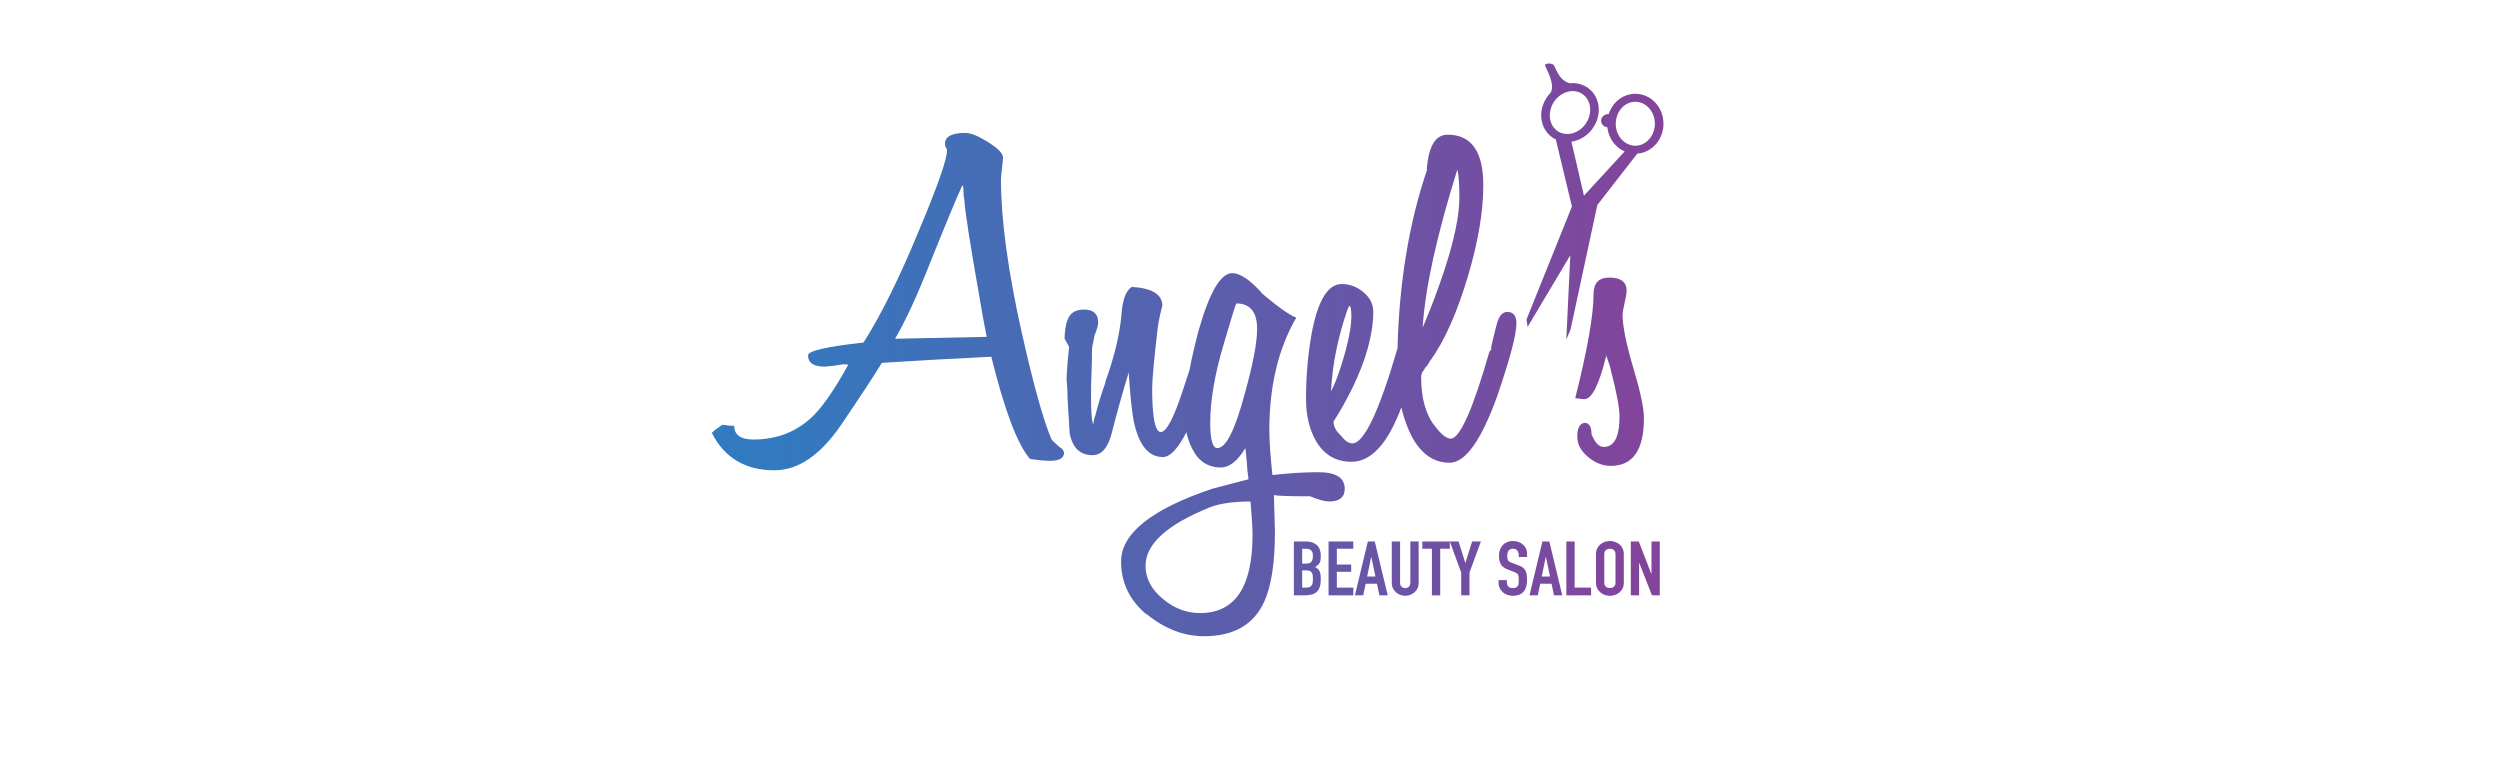 <?xml version="1.0" encoding="UTF-8" standalone="no"?>
<!DOCTYPE svg PUBLIC "-//W3C//DTD SVG 1.1//EN" "http://www.w3.org/Graphics/SVG/1.1/DTD/svg11.dtd">
<svg width="100%" height="100%" viewBox="0 0 130 40" version="1.1" xmlns="http://www.w3.org/2000/svg" xmlns:xlink="http://www.w3.org/1999/xlink" xml:space="preserve" xmlns:serif="http://www.serif.com/" style="fill-rule:evenodd;clip-rule:evenodd;stroke-linejoin:round;stroke-miterlimit:2;">
    <g transform="matrix(0.686,0,0,0.686,-144.185,-420.55)">
        <g transform="matrix(0.354,0,0,0.329,257.756,477.966)">
            <path d="M142.668,547.745L142.668,535.338L145.265,535.338C145.834,535.338 146.319,535.425 146.72,535.599C147.121,535.773 147.449,536.006 147.704,536.296C147.96,536.586 148.143,536.92 148.253,537.298C148.364,537.676 148.419,538.068 148.419,538.474L148.419,538.927C148.419,539.264 148.393,539.549 148.341,539.781C148.288,540.014 148.21,540.217 148.105,540.391C147.908,540.717 147.606,540.995 147.199,541.228C147.617,541.425 147.925,541.716 148.123,542.099C148.32,542.482 148.419,543.005 148.419,543.667L148.419,544.365C148.419,545.457 148.155,546.293 147.626,546.874C147.097,547.455 146.252,547.745 145.09,547.745L142.668,547.745ZM144.446,541.994L144.446,545.968L145.212,545.968C145.573,545.968 145.854,545.916 146.058,545.811C146.261,545.706 146.415,545.561 146.519,545.375C146.624,545.189 146.688,544.969 146.711,544.713C146.734,544.457 146.746,544.179 146.746,543.877C146.746,543.563 146.729,543.29 146.694,543.058C146.659,542.825 146.589,542.628 146.485,542.465C146.368,542.302 146.212,542.183 146.014,542.108C145.817,542.032 145.555,541.994 145.23,541.994L144.446,541.994ZM144.446,537.01L144.446,540.426L145.247,540.426C145.84,540.426 146.238,540.278 146.441,539.982C146.644,539.685 146.746,539.253 146.746,538.683C146.746,538.126 146.633,537.708 146.406,537.429C146.18,537.15 145.77,537.01 145.178,537.01L144.446,537.01Z" style="fill:url(#_Linear1);fill-rule:nonzero;"/>
        </g>
        <g transform="matrix(0.354,0,0,0.329,257.756,477.966)">
            <path d="M150.092,547.745L150.092,535.338L155.39,535.338L155.39,537.01L151.869,537.01L151.869,540.653L154.937,540.653L154.937,542.326L151.869,542.326L151.869,545.968L155.39,545.968L155.39,547.745L150.092,547.745Z" style="fill:url(#_Linear2);fill-rule:nonzero;"/>
        </g>
        <g transform="matrix(0.354,0,0,0.329,257.756,477.966)">
            <path d="M160.13,543.406L159.258,538.91L159.223,538.91L158.352,543.406L160.13,543.406ZM155.738,547.745L158.509,535.338L159.99,535.338L162.761,547.745L160.984,547.745L160.461,545.079L158.038,545.079L157.516,547.745L155.738,547.745Z" style="fill:url(#_Linear3);fill-rule:nonzero;"/>
        </g>
        <g transform="matrix(0.354,0,0,0.329,257.756,478.001)">
            <path d="M169.383,535.233L169.383,544.852C169.383,545.259 169.311,545.633 169.165,545.976C169.02,546.319 168.814,546.624 168.547,546.891C168.28,547.158 167.972,547.367 167.623,547.518C167.275,547.669 166.903,547.745 166.508,547.745C166.113,547.745 165.744,547.669 165.401,547.518C165.059,547.367 164.754,547.158 164.486,546.891C164.219,546.624 164.01,546.319 163.859,545.976C163.708,545.633 163.632,545.259 163.632,544.852L163.632,535.233L165.41,535.233L165.41,544.678C165.41,545.119 165.515,545.445 165.724,545.654C165.933,545.863 166.194,545.967 166.508,545.967C166.822,545.967 167.083,545.863 167.292,545.654C167.501,545.445 167.606,545.119 167.606,544.678L167.606,535.233L169.383,535.233Z" style="fill:url(#_Linear4);fill-rule:nonzero;"/>
        </g>
        <g transform="matrix(0.354,0,0,0.329,257.756,477.966)">
            <path d="M172.224,547.745L172.224,537.01L170.167,537.01L170.167,535.338L176.058,535.338L176.058,537.01L174.001,537.01L174.001,547.745L172.224,547.745Z" style="fill:url(#_Linear5);fill-rule:nonzero;"/>
        </g>
        <g transform="matrix(0.354,0,0,0.329,257.756,477.966)">
            <path d="M178.497,547.745L178.497,542.5L176.058,535.338L177.94,535.338L179.369,540.269L179.404,540.269L180.833,535.338L182.715,535.338L180.275,542.5L180.275,547.745L178.497,547.745Z" style="fill:url(#_Linear6);fill-rule:nonzero;"/>
        </g>
        <g transform="matrix(0.354,0,0,0.329,257.756,477.966)">
            <path d="M192.596,538.91L190.818,538.91L190.818,538.509C190.818,538.103 190.722,537.751 190.531,537.455C190.339,537.159 190.016,537.01 189.563,537.01C189.319,537.01 189.122,537.057 188.971,537.15C188.82,537.243 188.698,537.359 188.605,537.498C188.512,537.649 188.448,537.821 188.413,538.013C188.378,538.204 188.361,538.405 188.361,538.614C188.361,538.858 188.37,539.061 188.387,539.224C188.404,539.386 188.448,539.532 188.518,539.659C188.587,539.787 188.689,539.897 188.823,539.99C188.956,540.083 189.139,540.176 189.372,540.269L190.731,540.809C191.126,540.961 191.445,541.138 191.689,541.341C191.933,541.544 192.125,541.78 192.264,542.047C192.392,542.326 192.479,542.642 192.526,542.997C192.572,543.351 192.596,543.755 192.596,544.208C192.596,544.73 192.543,545.216 192.439,545.663C192.334,546.11 192.166,546.491 191.933,546.804C191.689,547.13 191.37,547.385 190.975,547.571C190.58,547.757 190.098,547.85 189.528,547.85C189.099,547.85 188.698,547.774 188.326,547.623C187.954,547.472 187.635,547.263 187.368,546.996C187.1,546.729 186.888,546.418 186.732,546.064C186.575,545.709 186.496,545.323 186.496,544.905L186.496,544.243L188.274,544.243L188.274,544.8C188.274,545.125 188.37,545.419 188.561,545.68C188.753,545.942 189.075,546.072 189.528,546.072C189.831,546.072 190.066,546.029 190.234,545.942C190.403,545.855 190.533,545.73 190.626,545.567C190.719,545.404 190.775,545.21 190.792,544.983C190.809,544.757 190.818,544.504 190.818,544.225C190.818,543.9 190.806,543.633 190.783,543.423C190.76,543.214 190.714,543.046 190.644,542.918C190.562,542.79 190.455,542.686 190.321,542.604C190.188,542.523 190.011,542.436 189.79,542.343L188.518,541.82C187.751,541.507 187.237,541.091 186.975,540.574C186.714,540.057 186.583,539.41 186.583,538.631C186.583,538.166 186.647,537.725 186.775,537.307C186.903,536.888 187.095,536.528 187.35,536.226C187.594,535.924 187.905,535.683 188.282,535.503C188.66,535.323 189.11,535.233 189.633,535.233C190.075,535.233 190.478,535.314 190.844,535.477C191.21,535.64 191.527,535.854 191.794,536.122C192.328,536.679 192.596,537.318 192.596,538.039L192.596,538.91Z" style="fill:url(#_Linear7);fill-rule:nonzero;"/>
        </g>
        <g transform="matrix(0.354,0,0,0.329,257.756,477.966)">
            <path d="M197.51,543.406L196.639,538.91L196.604,538.91L195.732,543.406L197.51,543.406ZM193.118,547.745L195.889,535.338L197.371,535.338L200.141,547.745L198.364,547.745L197.841,545.079L195.419,545.079L194.896,547.745L193.118,547.745Z" style="fill:url(#_Linear8);fill-rule:nonzero;"/>
        </g>
        <g transform="matrix(0.354,0,0,0.329,257.756,477.966)">
            <path d="M201.013,547.745L201.013,535.338L202.79,535.338L202.79,545.968L206.31,545.968L206.31,547.745L201.013,547.745Z" style="fill:url(#_Linear9);fill-rule:nonzero;"/>
        </g>
        <g transform="matrix(0.354,0,0,0.329,257.756,477.966)">
            <path d="M207.356,538.265C207.356,537.766 207.443,537.324 207.617,536.941C207.792,536.557 208.024,536.238 208.314,535.982C208.593,535.738 208.91,535.552 209.264,535.425C209.619,535.297 209.976,535.233 210.336,535.233C210.696,535.233 211.053,535.297 211.408,535.425C211.762,535.552 212.084,535.738 212.375,535.982C212.654,536.238 212.88,536.557 213.055,536.941C213.229,537.324 213.316,537.766 213.316,538.265L213.316,544.818C213.316,545.34 213.229,545.788 213.055,546.159C212.88,546.531 212.654,546.839 212.375,547.083C212.084,547.339 211.762,547.53 211.408,547.658C211.053,547.786 210.696,547.85 210.336,547.85C209.976,547.85 209.619,547.786 209.264,547.658C208.91,547.53 208.593,547.339 208.314,547.083C208.024,546.839 207.792,546.531 207.617,546.159C207.443,545.788 207.356,545.34 207.356,544.818L207.356,538.265ZM209.134,544.818C209.134,545.247 209.253,545.564 209.491,545.767C209.729,545.971 210.011,546.072 210.336,546.072C210.661,546.072 210.943,545.971 211.181,545.767C211.419,545.564 211.538,545.247 211.538,544.818L211.538,538.265C211.538,537.835 211.419,537.519 211.181,537.315C210.943,537.112 210.661,537.01 210.336,537.01C210.011,537.01 209.729,537.112 209.491,537.315C209.253,537.519 209.134,537.835 209.134,538.265L209.134,544.818Z" style="fill:url(#_Linear10);fill-rule:nonzero;"/>
        </g>
        <g transform="matrix(0.354,0,0,0.329,257.756,477.966)">
            <path d="M214.815,547.745L214.815,535.338L216.522,535.338L219.206,542.814L219.241,542.814L219.241,535.338L221.019,535.338L221.019,547.745L219.346,547.745L216.627,540.287L216.592,540.287L216.592,547.745L214.815,547.745Z" style="fill:url(#_Linear11);fill-rule:nonzero;"/>
        </g>
        <g transform="matrix(0.354,0,0,0.329,257.756,437.475)">
            <path d="M93.139,637.208L93.466,637.862C93.466,639.17 92.485,639.824 90.523,639.824C89.36,639.824 87.907,639.678 86.163,639.388C83.474,636.045 80.712,628.196 77.878,615.842C69.521,616.278 61.708,616.75 54.441,617.259C52.842,620.093 49.935,624.853 45.72,631.539C41.287,638.516 36.527,642.004 31.44,642.004C25.19,642.004 20.721,639.133 18.032,633.392L18.686,632.738C18.759,632.666 19.231,632.302 20.103,631.648C20.176,631.648 20.248,631.612 20.321,631.539L20.539,631.539C21.193,631.684 21.956,631.757 22.828,631.757C22.828,633.865 24.209,634.918 26.971,634.918C32.131,634.918 36.454,633.029 39.943,629.25C42.05,626.924 44.485,623.073 47.246,617.695C47.101,617.622 46.738,617.586 46.156,617.586L44.194,617.913C43.031,618.058 42.377,618.131 42.232,618.131C39.834,618.131 38.635,617.259 38.635,615.515C38.635,614.497 42.595,613.516 50.517,612.571C54.223,606.322 58.184,597.71 62.399,586.736C66.396,576.489 68.394,570.349 68.394,568.314L68.394,568.096C68.322,568.023 68.285,567.95 68.285,567.878C68.067,567.587 67.958,567.224 67.958,566.788C67.958,565.116 69.412,564.28 72.319,564.28C73.481,564.28 75.08,564.971 77.115,566.352C79.295,567.805 80.385,569.004 80.385,569.949C80.385,570.312 80.313,571.148 80.167,572.456C80.022,573.764 79.949,574.6 79.949,574.963C79.949,584.265 81.439,596.075 84.419,610.391C86.889,622.237 88.997,630.376 90.741,634.809C90.741,634.955 91.322,635.572 92.485,636.663L92.703,636.772C92.849,636.917 92.994,637.062 93.139,637.208ZM75.589,603.633C73.336,589.898 72.173,581.904 72.101,579.651C72.028,579.36 71.973,578.888 71.937,578.234C71.901,577.58 71.882,577.071 71.882,576.707L71.882,576.816C71.81,576.526 71.737,576.38 71.665,576.38C70.502,579.069 68.213,584.992 64.797,594.149C62.035,601.707 59.528,607.557 57.275,611.699L76.897,611.263C76.388,608.574 75.952,606.031 75.589,603.633Z" style="fill:url(#_Linear12);fill-rule:nonzero;"/>
        </g>
        <g transform="matrix(1.458,0,0,1.458,210.184,613.053)">
            <path d="M61.682,22.467C61.238,23.328 60.829,23.758 60.456,23.758C59.714,23.758 59.211,23.144 58.946,21.915C58.84,21.358 58.752,20.506 58.681,19.359C58.346,20.457 58.054,21.497 57.807,22.48C57.613,23.267 57.277,23.66 56.801,23.66C56.147,23.66 55.75,23.275 55.609,22.505L55.503,20.736C55.503,20.572 55.498,20.408 55.49,20.244C55.481,20.08 55.472,19.957 55.463,19.875C55.454,19.793 55.45,19.744 55.45,19.728C55.45,19.58 55.467,19.277 55.503,18.818L55.582,18.032L55.344,17.59C55.362,17.164 55.415,16.836 55.503,16.607L55.503,16.631C55.626,16.271 55.909,16.09 56.35,16.09C56.845,16.09 57.092,16.312 57.092,16.754C57.092,16.918 57.03,17.139 56.907,17.418C56.889,17.532 56.867,17.647 56.84,17.762C56.814,17.876 56.796,17.958 56.787,18.008C56.779,18.057 56.774,18.089 56.774,18.106C56.774,18.565 56.765,18.982 56.748,19.359C56.73,19.736 56.721,20.154 56.721,20.613C56.721,21.497 56.765,21.981 56.854,22.063C56.836,21.981 56.862,21.833 56.933,21.62L56.933,21.645C57.074,21.071 57.26,20.465 57.489,19.826L57.463,19.851C57.94,18.54 58.222,17.352 58.31,16.287C58.363,15.566 58.54,15.107 58.84,14.911C59.9,14.976 60.429,15.304 60.429,15.894C60.429,15.894 60.235,16.557 60.165,17.245C59.988,18.786 59.9,19.761 59.9,20.17C59.9,21.694 60.05,22.456 60.35,22.456C60.65,22.456 61.047,21.686 61.542,20.146C61.652,19.819 61.752,19.514 61.843,19.23C61.958,18.609 62.114,17.931 62.31,17.196C62.875,15.197 63.458,14.198 64.058,14.198C64.482,14.198 65.012,14.558 65.647,15.28C65.647,15.28 66.848,16.328 67.395,16.508C66.46,18.114 65.992,20.064 65.992,22.357C65.992,22.898 66.045,23.676 66.151,24.692C67.034,24.594 67.828,24.545 68.534,24.545C69.453,24.545 69.912,24.832 69.912,25.405C69.912,25.848 69.638,26.069 69.091,26.069C68.879,26.069 68.552,25.979 68.111,25.798C66.91,25.798 66.283,25.774 66.23,25.725C66.23,25.856 66.239,26.175 66.256,26.683C66.274,27.191 66.283,27.511 66.283,27.642C66.283,29.247 66.098,30.46 65.727,31.279C65.179,32.475 64.137,33.073 62.601,33.073C61.542,33.073 60.544,32.688 59.608,31.918L59.608,31.943C58.725,31.205 58.284,30.288 58.284,29.19C58.284,27.732 59.864,26.47 63.025,25.405C63.166,25.372 63.793,25.208 64.906,24.913C64.906,24.848 64.897,24.766 64.879,24.668C64.862,24.569 64.848,24.438 64.839,24.275C64.831,24.111 64.817,23.955 64.8,23.808L64.747,23.292C64.341,23.963 63.917,24.299 63.475,24.299C62.804,24.299 62.31,23.98 61.992,23.341C61.852,23.08 61.748,22.788 61.682,22.467ZM65.118,27.814C65.118,27.42 65.082,26.839 65.012,26.069C64.129,26.069 63.431,26.167 62.919,26.364C60.676,27.265 59.555,28.28 59.555,29.411C59.555,30.067 59.855,30.64 60.456,31.132C61.039,31.623 61.683,31.869 62.389,31.869C64.208,31.869 65.118,30.517 65.118,27.814ZM65.356,17.098C65.356,16.213 64.994,15.771 64.27,15.771C64.217,15.886 64.005,16.574 63.634,17.836C63.158,19.425 62.919,20.809 62.919,21.989C62.919,22.857 63.043,23.292 63.29,23.292C63.731,23.292 64.199,22.374 64.694,20.539C65.135,18.966 65.356,17.819 65.356,17.098Z" style="fill:url(#_Linear13);"/>
        </g>
        <g transform="matrix(1.458,0,0,1.458,210.184,613.053)">
            <path d="M72.856,21.176C72.771,21.41 72.69,21.607 72.613,21.768C71.96,23.259 71.174,24.004 70.256,24.004C69.444,24.004 68.826,23.636 68.402,22.898C68.066,22.292 67.899,21.571 67.899,20.736C67.899,19.621 67.987,18.54 68.164,17.491C68.481,15.673 69.011,14.763 69.753,14.763C70.176,14.763 70.556,14.907 70.892,15.193C71.227,15.48 71.395,15.812 71.395,16.189C71.395,17.352 71.033,18.679 70.309,20.17C69.991,20.809 69.665,21.391 69.329,21.915C69.329,22.161 69.453,22.399 69.7,22.628C69.912,22.906 70.115,23.046 70.309,23.046C70.913,23.046 71.695,21.4 72.655,18.108C72.746,14.649 73.262,11.543 74.203,8.791L74.176,8.816C74.264,7.603 74.626,6.997 75.262,6.997C76.498,6.997 77.116,7.874 77.116,9.627C77.116,10.987 76.851,12.56 76.322,14.345C75.756,16.246 75.103,17.713 74.362,18.745L74.362,18.72C74.344,18.769 74.282,18.876 74.176,19.04C74.123,19.056 74.079,19.113 74.044,19.212C73.938,19.326 73.885,19.457 73.885,19.605C73.885,20.719 74.132,21.579 74.626,22.185C74.944,22.595 75.209,22.8 75.421,22.8C75.898,22.8 76.569,21.293 77.434,18.278C77.505,18.212 77.54,18.147 77.54,18.081L77.513,18.106C77.549,17.925 77.646,17.516 77.805,16.877L77.805,16.901C77.911,16.443 78.096,16.213 78.361,16.213C78.679,16.213 78.838,16.41 78.838,16.803C78.838,17.393 78.502,18.663 77.831,20.613C77.001,22.906 76.18,24.053 75.368,24.053C74.397,24.053 73.664,23.431 73.169,22.185C73.042,21.86 72.937,21.523 72.856,21.176ZM70.256,16.459C70.256,16.082 70.221,15.894 70.15,15.894C70.132,15.927 70.106,15.976 70.071,16.041C69.559,17.516 69.267,18.949 69.197,20.342C69.373,20.031 69.567,19.531 69.779,18.843C70.097,17.794 70.256,17 70.256,16.459ZM75.871,10.29C75.871,9.553 75.836,9.061 75.765,8.816C74.688,12.256 74.088,14.993 73.964,17.024C74.388,16.041 74.777,15.009 75.13,13.928C75.624,12.388 75.871,11.175 75.871,10.29Z" style="fill:url(#_Linear14);"/>
        </g>
        <g transform="matrix(0.354,0,0,0.329,257.756,448.116)">
            <path d="M217.628,597.637C217.628,604.977 215.266,608.647 210.542,608.647C208.798,608.647 207.163,607.956 205.637,606.576C204.111,605.195 203.348,603.632 203.348,601.888C203.348,599.999 203.856,598.945 204.874,598.727C205.891,598.727 206.4,599.599 206.4,601.343C207.127,603.305 207.999,604.287 209.016,604.287C211.269,604.287 212.395,601.961 212.395,597.31C212.395,595.275 211.778,591.714 210.542,586.627C210.469,586.046 210.142,584.919 209.561,583.248C208.035,589.934 206.472,593.277 204.874,593.277L202.912,593.059C205.528,581.867 206.836,573.873 206.836,569.077C206.836,566.533 207.962,565.261 210.215,565.261C212.686,565.261 213.921,566.279 213.921,568.313C213.921,568.75 213.776,569.676 213.485,571.093C213.195,572.51 213.049,573.401 213.049,573.764C213.049,576.308 213.776,580.268 215.23,585.646C216.828,591.314 217.628,595.311 217.628,597.637Z" style="fill:url(#_Linear15);fill-rule:nonzero;"/>
        </g>
        <g transform="matrix(0.085,0,0,0.079,200.525,609.665)">
            <path d="M1475.91,356.466L1474.92,349.346L1515.43,240.971L1501.05,176.554C1500.09,176.066 1499.15,175.529 1498.27,174.891C1488.54,167.941 1485.28,153.75 1490.51,141.162L1490.78,140.529L1491.14,139.741C1491.33,139.346 1491.53,138.954 1491.73,138.571C1491.82,138.4 1491.91,138.225 1492,138.054C1492.32,137.471 1492.65,136.896 1493,136.337L1493.59,135.429C1493.99,134.841 1494.4,134.266 1494.83,133.708C1495.21,133.225 1495.6,132.75 1496,132.291L1496.21,132.041C1496.34,131.846 1496.45,131.646 1496.56,131.441C1496.71,131.141 1496.85,130.837 1496.97,130.521L1497.16,129.983L1497.32,129.416L1497.36,129.246C1499.41,120.508 1491.35,106.762 1491.44,105.246C1491.45,105.162 1491.46,105.079 1491.49,105.004L1491.52,104.95C1491.59,104.783 1491.74,104.629 1491.92,104.491L1491.98,104.446C1492.57,104.046 1493.58,103.8 1494.67,103.758L1494.69,103.758C1496.49,103.687 1498.54,104.175 1499.37,105.421C1500.95,107.796 1503.88,120.316 1513.73,122.7L1513.89,122.683C1514.19,122.654 1514.49,122.629 1514.79,122.612L1515.33,122.583C1518.54,122.462 1521.74,123.008 1524.74,124.258C1526.3,124.9 1527.78,125.721 1529.16,126.704C1536.34,131.846 1540.01,140.954 1539.3,150.437L1539.29,150.566C1539.12,152.791 1538.71,155.033 1538.04,157.254L1537.79,158.054L1537.46,159.008L1537.26,159.541L1536.91,160.429C1536.74,160.833 1536.56,161.237 1536.38,161.633C1536.28,161.841 1536.18,162.054 1536.08,162.262C1535.44,163.562 1534.73,164.808 1533.95,165.996L1533.59,166.525C1533.44,166.75 1533.28,166.971 1533.12,167.191L1532.72,167.716C1532.11,168.533 1531.45,169.312 1530.76,170.054C1530.37,170.479 1529.97,170.887 1529.55,171.283C1529.41,171.421 1529.27,171.554 1529.13,171.687C1528.78,172.008 1528.42,172.325 1528.06,172.629C1527.89,172.766 1527.73,172.904 1527.56,173.037L1527.21,173.316C1526.73,173.691 1526.24,174.046 1525.74,174.387L1525.17,174.766L1524.62,175.112C1523.96,175.521 1523.29,175.9 1522.59,176.25L1522.13,176.483C1521.97,176.562 1521.81,176.637 1521.65,176.712L1520.89,177.05C1520.38,177.266 1519.87,177.462 1519.37,177.646C1519.19,177.708 1519.01,177.766 1518.83,177.825L1518.3,177.996L1517.64,178.187L1516.92,178.375C1516.82,178.4 1516.71,178.421 1516.61,178.446C1516.16,178.55 1515.7,178.641 1515.24,178.721L1515,178.758L1526.16,230.533L1562.43,188.141C1559.29,186.671 1556.41,184.483 1553.97,181.616C1550.09,177.062 1547.69,171.241 1547.04,164.983C1544.45,164.671 1542.22,162.787 1541.6,160.1C1540.82,156.654 1542.95,153.216 1546.4,152.433C1547.01,152.283 1547.62,152.266 1548.2,152.3C1551.03,142.829 1558.06,135.408 1566.97,133.35L1566.98,133.358C1568.62,132.979 1570.29,132.787 1571.99,132.791C1578.82,132.8 1585.19,135.875 1589.95,141.454C1594.54,146.854 1597.07,153.996 1597.07,161.566C1597.06,175.196 1588.59,187.033 1576.94,189.712C1575.89,189.958 1574.81,190.096 1573.73,190.183L1538.1,239.475L1514.15,359.287L1510.43,368.541L1513.99,287.758L1475.91,356.466ZM1559.81,176.654C1556.38,172.637 1554.51,167.271 1554.51,161.516C1554.53,151.429 1560.49,142.712 1568.7,140.833C1569.77,140.587 1570.88,140.458 1571.99,140.462C1576.54,140.466 1580.83,142.583 1584.12,146.429C1587.54,150.454 1589.41,155.825 1589.4,161.562C1589.4,171.658 1583.43,180.375 1575.22,182.254C1574.15,182.504 1573.04,182.629 1571.93,182.625C1567.39,182.608 1563.09,180.491 1559.81,176.654ZM1530.79,154.721C1533.23,146.187 1530.86,137.354 1524.68,132.941C1523.79,132.296 1522.82,131.75 1521.79,131.329C1519.3,130.291 1516.61,129.979 1513.89,130.371L1513.87,130.371C1513.3,130.454 1512.73,130.566 1512.16,130.712C1512.02,130.746 1511.89,130.783 1511.75,130.821C1510.69,131.116 1509.63,131.525 1508.58,132.037L1508.3,132.175C1508.13,132.262 1507.96,132.35 1507.79,132.441C1507.31,132.704 1506.84,132.987 1506.37,133.291C1505.68,133.741 1505.01,134.237 1504.37,134.771L1504.18,134.933C1502.66,136.225 1501.29,137.741 1500.12,139.437L1499.67,140.112L1499.39,140.558C1499.27,140.766 1499.14,140.983 1499.01,141.2L1498.74,141.687C1498.32,142.462 1497.93,143.266 1497.59,144.096C1497.45,144.416 1497.33,144.737 1497.21,145.058L1497.16,145.187C1496.83,146.116 1496.55,147.058 1496.33,148L1496.32,148.054C1494.41,156.216 1496.84,164.446 1502.72,168.658C1503.62,169.3 1504.61,169.846 1505.62,170.271C1507.39,171.004 1509.27,171.379 1511.18,171.387C1511.82,171.391 1512.46,171.358 1513.11,171.283L1513.54,171.225L1513.97,171.158L1514.4,171.079L1514.54,171.05C1515.59,170.833 1516.63,170.512 1517.67,170.087C1518.04,169.933 1518.42,169.766 1518.8,169.583L1519.11,169.425C1519.44,169.258 1519.77,169.079 1520.09,168.891C1520.45,168.683 1520.82,168.458 1521.16,168.225L1521.68,167.871C1521.81,167.779 1521.94,167.687 1522.06,167.596L1522.46,167.296L1522.92,166.925C1523.33,166.587 1523.73,166.233 1524.12,165.858C1524.29,165.708 1524.44,165.554 1524.6,165.396C1524.7,165.296 1524.79,165.2 1524.89,165.1C1525.09,164.887 1525.29,164.666 1525.49,164.446L1525.9,163.971L1526.16,163.662C1526.97,162.658 1527.71,161.579 1528.37,160.433C1528.91,159.496 1529.39,158.512 1529.82,157.491L1529.96,157.154C1530.26,156.404 1530.52,155.646 1530.74,154.887L1530.79,154.721Z" style="fill:url(#_Linear16);"/>
        </g>
    </g>
    <defs>
        <linearGradient id="_Linear1" x1="0" y1="0" x2="1" y2="0" gradientUnits="userSpaceOnUse" gradientTransform="matrix(199.757,0,0,215.282,29.204,483.025)"><stop offset="0" style="stop-color:rgb(49,122,191);stop-opacity:1"/><stop offset="1" style="stop-color:rgb(135,65,153);stop-opacity:1"/></linearGradient>
        <linearGradient id="_Linear2" x1="0" y1="0" x2="1" y2="0" gradientUnits="userSpaceOnUse" gradientTransform="matrix(199.757,0,0,215.282,29.204,483.025)"><stop offset="0" style="stop-color:rgb(49,122,191);stop-opacity:1"/><stop offset="1" style="stop-color:rgb(135,65,153);stop-opacity:1"/></linearGradient>
        <linearGradient id="_Linear3" x1="0" y1="0" x2="1" y2="0" gradientUnits="userSpaceOnUse" gradientTransform="matrix(199.757,0,0,215.282,29.204,483.025)"><stop offset="0" style="stop-color:rgb(49,122,191);stop-opacity:1"/><stop offset="1" style="stop-color:rgb(135,65,153);stop-opacity:1"/></linearGradient>
        <linearGradient id="_Linear4" x1="0" y1="0" x2="1" y2="0" gradientUnits="userSpaceOnUse" gradientTransform="matrix(199.757,0,0,215.282,29.204,482.92)"><stop offset="0" style="stop-color:rgb(49,122,191);stop-opacity:1"/><stop offset="1" style="stop-color:rgb(135,65,153);stop-opacity:1"/></linearGradient>
        <linearGradient id="_Linear5" x1="0" y1="0" x2="1" y2="0" gradientUnits="userSpaceOnUse" gradientTransform="matrix(199.757,0,0,215.282,29.204,483.025)"><stop offset="0" style="stop-color:rgb(49,122,191);stop-opacity:1"/><stop offset="1" style="stop-color:rgb(135,65,153);stop-opacity:1"/></linearGradient>
        <linearGradient id="_Linear6" x1="0" y1="0" x2="1" y2="0" gradientUnits="userSpaceOnUse" gradientTransform="matrix(199.757,0,0,215.282,29.204,483.025)"><stop offset="0" style="stop-color:rgb(49,122,191);stop-opacity:1"/><stop offset="1" style="stop-color:rgb(135,65,153);stop-opacity:1"/></linearGradient>
        <linearGradient id="_Linear7" x1="0" y1="0" x2="1" y2="0" gradientUnits="userSpaceOnUse" gradientTransform="matrix(199.757,0,0,215.282,29.204,483.025)"><stop offset="0" style="stop-color:rgb(49,122,191);stop-opacity:1"/><stop offset="1" style="stop-color:rgb(135,65,153);stop-opacity:1"/></linearGradient>
        <linearGradient id="_Linear8" x1="0" y1="0" x2="1" y2="0" gradientUnits="userSpaceOnUse" gradientTransform="matrix(199.757,0,0,215.282,29.204,483.025)"><stop offset="0" style="stop-color:rgb(49,122,191);stop-opacity:1"/><stop offset="1" style="stop-color:rgb(135,65,153);stop-opacity:1"/></linearGradient>
        <linearGradient id="_Linear9" x1="0" y1="0" x2="1" y2="0" gradientUnits="userSpaceOnUse" gradientTransform="matrix(199.757,0,0,215.282,29.204,483.025)"><stop offset="0" style="stop-color:rgb(49,122,191);stop-opacity:1"/><stop offset="1" style="stop-color:rgb(135,65,153);stop-opacity:1"/></linearGradient>
        <linearGradient id="_Linear10" x1="0" y1="0" x2="1" y2="0" gradientUnits="userSpaceOnUse" gradientTransform="matrix(199.757,0,0,215.282,29.204,483.025)"><stop offset="0" style="stop-color:rgb(49,122,191);stop-opacity:1"/><stop offset="1" style="stop-color:rgb(135,65,153);stop-opacity:1"/></linearGradient>
        <linearGradient id="_Linear11" x1="0" y1="0" x2="1" y2="0" gradientUnits="userSpaceOnUse" gradientTransform="matrix(199.757,0,0,215.282,29.204,483.025)"><stop offset="0" style="stop-color:rgb(49,122,191);stop-opacity:1"/><stop offset="1" style="stop-color:rgb(135,65,153);stop-opacity:1"/></linearGradient>
        <linearGradient id="_Linear12" x1="0" y1="0" x2="1" y2="0" gradientUnits="userSpaceOnUse" gradientTransform="matrix(199.757,0,0,215.282,29.204,606.226)"><stop offset="0" style="stop-color:rgb(49,122,191);stop-opacity:1"/><stop offset="1" style="stop-color:rgb(135,65,153);stop-opacity:1"/></linearGradient>
        <linearGradient id="_Linear13" x1="0" y1="0" x2="1" y2="0" gradientUnits="userSpaceOnUse" gradientTransform="matrix(48.537,0,0,48.537,39.73,16.233)"><stop offset="0" style="stop-color:rgb(49,122,191);stop-opacity:1"/><stop offset="1" style="stop-color:rgb(135,65,153);stop-opacity:1"/></linearGradient>
        <linearGradient id="_Linear14" x1="0" y1="0" x2="1" y2="0" gradientUnits="userSpaceOnUse" gradientTransform="matrix(48.537,0,0,48.537,39.73,16.233)"><stop offset="0" style="stop-color:rgb(49,122,191);stop-opacity:1"/><stop offset="1" style="stop-color:rgb(135,65,153);stop-opacity:1"/></linearGradient>
        <linearGradient id="_Linear15" x1="0" y1="0" x2="1" y2="0" gradientUnits="userSpaceOnUse" gradientTransform="matrix(199.757,0,0,215.282,29.204,573.85)"><stop offset="0" style="stop-color:rgb(49,122,191);stop-opacity:1"/><stop offset="1" style="stop-color:rgb(135,65,153);stop-opacity:1"/></linearGradient>
        <linearGradient id="_Linear16" x1="0" y1="0" x2="1" y2="0" gradientUnits="userSpaceOnUse" gradientTransform="matrix(832.321,0,0,897.009,794.921,342.954)"><stop offset="0" style="stop-color:rgb(49,122,191);stop-opacity:1"/><stop offset="1" style="stop-color:rgb(135,65,153);stop-opacity:1"/></linearGradient>
    </defs>
</svg>
